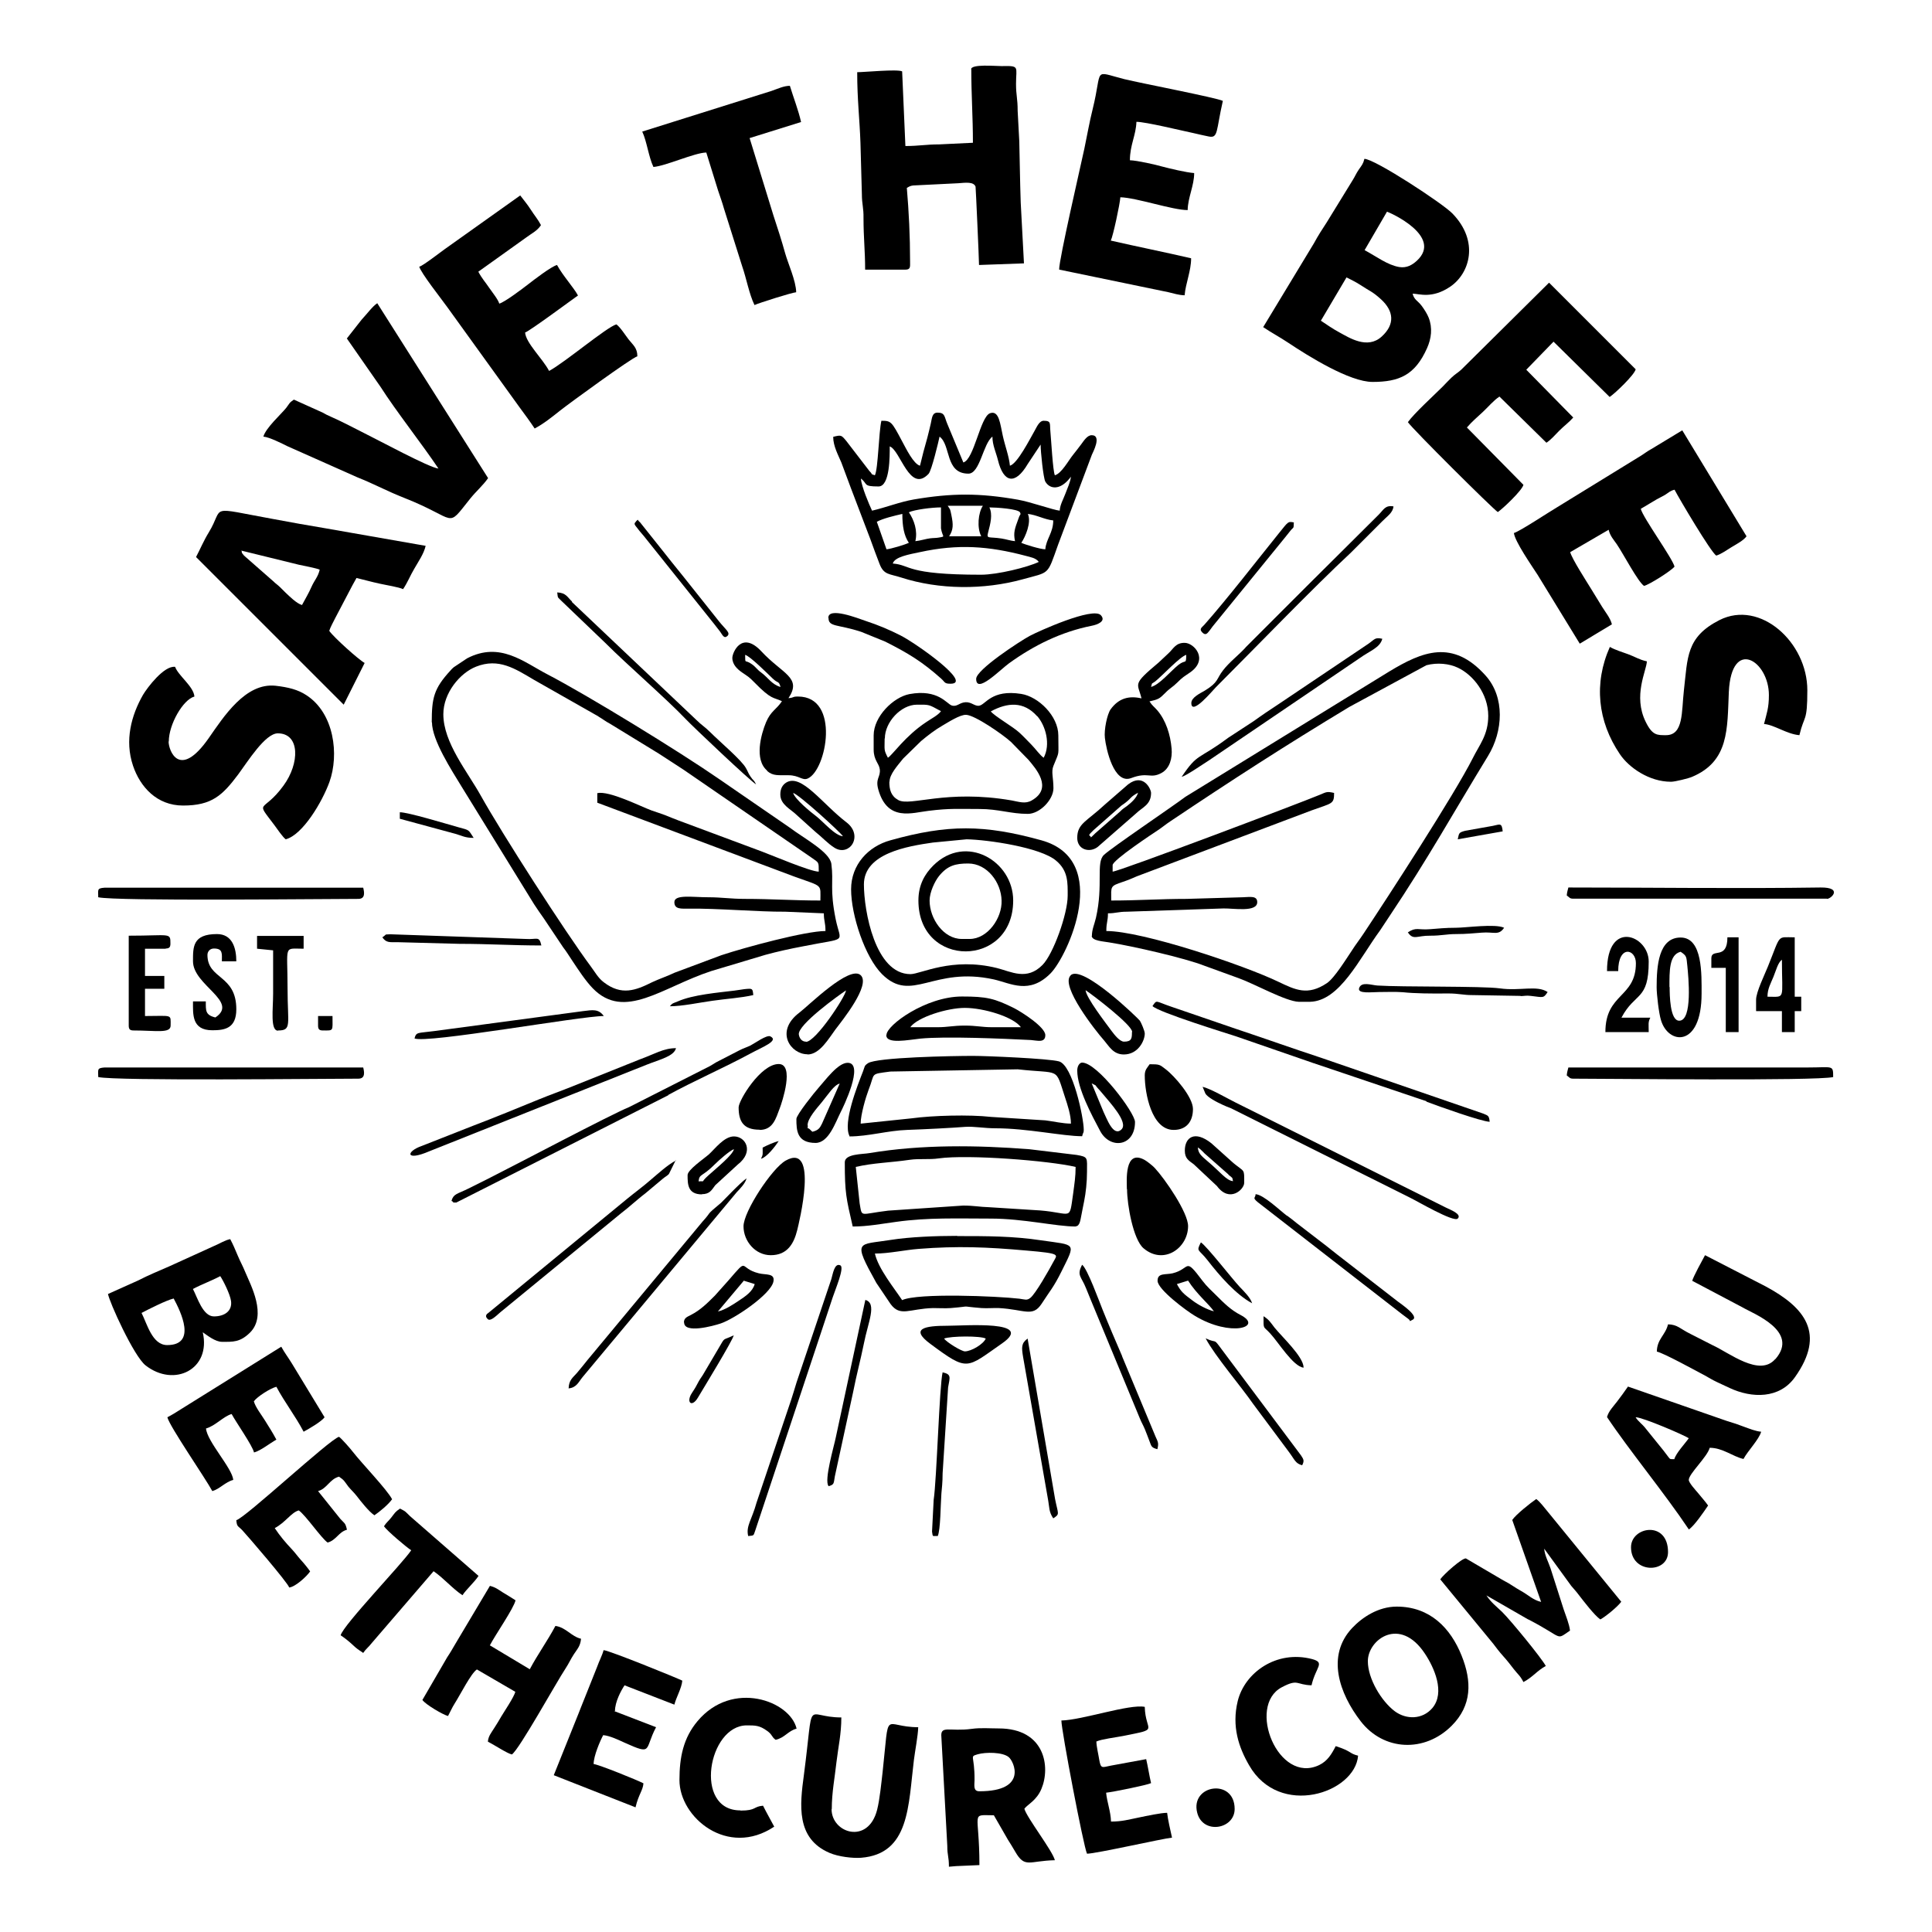 <svg xmlns:xlink="http://www.w3.org/1999/xlink" viewBox="0 0 95 95" xmlns="http://www.w3.org/2000/svg" id="Layer_1"><path d="M66.23,13.65c.25,.13,.41,.2,.66,.36,.48,.32,.58,.31,1.02,.71,.62,.57,.7,1.22,.03,1.83-.7,.64-1.59,.06-2.07-.2-.37-.2-.6-.37-.92-.58l1.26-2.13h0Zm1.97-3.24c.13,.03,2.77,1.21,1.47,2.41-.23,.21-.5,.37-.87,.31-.58-.1-1.12-.52-1.7-.83l1.1-1.89h0Zm-6.08,5.68c.4,.27,.8,.48,1.22,.76,.99,.66,3.02,1.93,4.15,1.93,1.32,0,2.09-.34,2.68-1.66,.21-.47,.28-.99,.08-1.5-.06-.16-.22-.42-.35-.59-.2-.26-.36-.28-.44-.59,.32,0,.95,.27,1.86-.35,.96-.66,1.42-2.23,.1-3.59-.47-.49-3.81-2.68-4.33-2.69-.06,.25-.13,.32-.27,.52-.15,.22-.18,.33-.32,.55l-1.26,2.05c-.23,.35-.43,.66-.63,1.03l-2.5,4.13h0Z" class="cls-1"></path><path d="M47.76,3.39c0,1.3,.08,2.33,.08,3.63l-1.66,.08c-.65,0-.99,.08-1.66,.08l-.16-3.67c-.23-.12-1.86,.04-2.21,.04,0,1.35,.12,2.31,.16,3.47l.07,2.53c0,.5,.09,.66,.08,1.18,0,.95,.08,1.61,.08,2.53h1.97c.27,0,.24-.14,.24-.39,0-1.28-.06-2.46-.16-3.63,.14-.08,.17-.1,.31-.12l2.22-.11c.37-.03,.76-.08,.85,.17,.01,.03,.17,3.57,.17,3.85l2.21-.08-.16-3c-.04-1.23-.04-1.78-.07-3l-.08-1.5c0-.63-.08-.74-.08-1.33,0-.85,.2-.89-.71-.87-.31,0-1.5-.11-1.5,.16h0Z" class="cls-1"></path><path d="M11.85,27.07l2.85,.7c.24,.05,.86,.17,1.02,.24-.08,.36-.25,.5-.41,.86-.11,.26-.31,.6-.46,.88-.26-.07-.62-.43-.81-.61-.15-.14-.21-.22-.36-.35-.09-.07-.09-.07-.17-.14-.01-.01-.03-.03-.04-.04l-1.47-1.29c-.2-.24-.05-.09-.14-.26Zm-2.21,.32l7.26,7.26,1.03-2.05c-.28-.15-1.52-1.26-1.74-1.58,.04-.15,.22-.48,.3-.64l.84-1.6c.07-.13,.13-.24,.2-.36,.38,.09,.72,.19,1.14,.28,.31,.07,.95,.17,1.15,.27,.23-.34,.35-.67,.56-1.02,.18-.32,.46-.71,.55-1.11l-4.97-.87c-.85-.14-1.62-.28-2.48-.44-3.37-.61-2.41-.66-3.22,.66-.24,.39-.41,.8-.62,1.2h0Z" class="cls-1"></path><path d="M52.1,13.26l5.36,1.11c.27,.06,.48,.14,.79,.15,.05-.59,.32-1.2,.32-1.82-1.29-.3-2.64-.57-3.95-.87,.11-.22,.45-1.8,.47-2.13,.8,.02,2.56,.63,3.31,.63,.01-.62,.32-1.2,.32-1.82-.4-.03-1.19-.22-1.57-.32-.31-.09-1.23-.3-1.59-.31,0-.75,.3-1.23,.32-1.89,.45,0,2.21,.43,2.83,.56,.23,.05,.5,.12,.72,.16,.48,.1,.36-.26,.7-1.75-.33-.16-3.99-.86-4.85-1.07-1.57-.4-1.05-.56-1.55,1.47-.16,.64-.27,1.28-.41,1.95-.19,.89-1.24,5.42-1.24,5.94h0Z" class="cls-1"></path><path d="M29.42,35.23c.24,.14,.35,.24,.58,.36l2.4,1.47c.43,.28,.77,.5,1.2,.78l6.36,4.37c.3,.22,.3,.16,.3,.65-.41,0-2.29-.8-2.8-.99l-4.08-1.52c-.25-.09-.42-.17-.68-.27-.24-.09-.41-.14-.64-.22-.57-.21-2.1-.99-2.69-.86v.47l9.76,3.66c1.35,.48,1.21,.34,1.21,1.15-1.34,0-2.4-.08-3.71-.08-.72,0-1.13-.08-1.81-.08-.77,0-1.66-.15-1.66,.24,0,.36,.34,.32,.71,.32,1.4-.02,3.41,.16,4.74,.15l1.9,.08c0,.4,.08,.43,.08,.87-.99,0-3.98,.81-5.12,1.19l-2.3,.86c-.35,.17-.75,.3-1.11,.47-.8,.4-1.5,.67-2.37,0-.28-.21-.43-.5-.64-.78-1.27-1.71-4.36-6.52-5.41-8.4-.65-1.17-1.84-2.6-1.84-4,0-1.05,.82-2.03,1.61-2.34,1.11-.44,1.92,.1,2.85,.65l3.17,1.8h0Zm-8.18,.28c0,.88,.97,2.37,1.47,3.19l3.55,5.76c.18,.27,.3,.45,.48,.7l.95,1.42c.18,.23,.28,.41,.45,.66,.3,.45,.65,.99,1.01,1.36,1.56,1.6,3.41-.06,5.82-.85l2.67-.8c.59-.16,1.17-.29,1.86-.42,2.23-.45,1.84-.11,1.59-1.34-.3-1.5-.09-1.77-.21-2.71-.08-.59-1.34-1.25-2.07-1.8l-3.46-2.38c-1.92-1.33-6.43-4.1-8.43-5.14-1.16-.6-2.33-1.63-3.95-.79l-.66,.44c-.14,.13-.04,.03-.16,.16-.82,.89-.92,1.35-.92,2.56Z" class="cls-1"></path><path d="M74.44,26.2c.04,.42,.9,1.65,1.17,2.07l2.07,3.38,1.58-.95c-.07-.3-.32-.6-.48-.86-.17-.29-.37-.59-.54-.88-.22-.36-.95-1.49-1.03-1.81l1.89-1.1c.07,.3,.24,.48,.4,.71,.32,.47,1.04,1.85,1.34,2.05,.26-.06,1.35-.75,1.5-.95-.12-.44-1.55-2.4-1.66-2.84l.79-.47c.14-.08,.26-.13,.41-.22,.19-.12,.23-.19,.46-.25,.24,.46,1.78,3.06,2.05,3.24,.24-.07,.53-.28,.76-.42,.25-.15,.59-.33,.73-.53l-3.16-5.21-1.52,.92c-.22,.12-.35,.23-.53,.34l-4.1,2.52c-.41,.24-1.84,1.19-2.13,1.27Z" class="cls-1"></path><path d="M69.23,20.76c.22,.33,4.14,4.23,4.42,4.42,.26-.18,1.19-1.06,1.26-1.34l-2.78-2.82c.26-.3,.49-.49,.78-.76,.29-.27,.51-.55,.82-.76l2.31,2.27c.23-.15,.41-.37,.63-.59,.25-.25,.48-.41,.69-.65l-2.31-2.35,1.34-1.38,2.76,2.72c.28-.19,1.21-1.08,1.28-1.36l-4.26-4.26-4.32,4.28c-.19,.17-.28,.2-.48,.39-.16,.16-.27,.27-.43,.44-.41,.41-1.43,1.34-1.72,1.76h0Z" class="cls-1"></path><path d="M20.61,13.1c.09,.33,1.09,1.59,1.39,2.01l3.57,4.95c.26,.35,.48,.65,.72,1.01,.44-.23,.86-.57,1.25-.88,.48-.38,3.53-2.6,3.8-2.67,0-.42-.22-.56-.43-.83-.17-.22-.4-.59-.6-.74-.46,.12-2.53,1.87-3.31,2.29-.32-.61-1.14-1.37-1.18-1.89,.21-.06,2.34-1.64,2.6-1.82-.2-.38-.75-.98-1.03-1.5-.28,.07-1.15,.74-1.42,.95-.27,.21-1.14,.87-1.42,.95-.06-.21-.34-.55-.49-.77-.21-.31-.36-.46-.54-.8l2.35-1.68c.28-.21,.55-.33,.73-.61-.15-.29-.31-.46-.5-.76-.18-.28-.34-.46-.52-.7l-3.71,2.64c-.24,.17-1.06,.81-1.26,.87h0Z" class="cls-1"></path><path d="M8.3,36.46c0-.84,.7-2.06,1.26-2.21-.04-.5-.79-1.02-.95-1.46-.54-.07-1.36,1.01-1.58,1.38-.57,1-.91,2.23-.49,3.48,.35,1.04,1.17,1.96,2.46,1.96,1.42,0,1.94-.5,2.72-1.54,.46-.62,1.32-2.01,1.94-2.01,1.1,0,1.08,1.48,.28,2.57-1.02,1.4-1.42,.65-.45,1.94,.15,.2,.4,.58,.56,.7,.84-.22,1.8-1.85,2.15-2.82,.48-1.34,.24-3.38-1.14-4.27-.41-.27-.89-.39-1.51-.46-1.48-.16-2.55,1.52-3.29,2.58-1.44,2.06-1.97,.6-1.97,.16Z" class="cls-1"></path><path d="M82.17,38.44c.2,0,.87-.17,1.03-.24,1.83-.77,1.73-2.36,1.81-4.18,.13-2.7,1.97-1.53,1.97,.16,0,.64-.11,.9-.24,1.42,.51,.04,1.12,.5,1.74,.55,.24-1.02,.39-.6,.39-2.21,0-2.36-2.32-4.46-4.32-3.45-1.65,.84-1.56,1.84-1.75,3.46-.12,1.05-.01,2.2-.88,2.2-.43,0-.67,.02-1-.66-.63-1.28,.04-2.5,.06-2.97-.4-.09-.54-.21-.92-.35-.3-.11-.64-.21-.9-.36-.8,1.79-.6,3.66,.49,5.27,.44,.66,1.44,1.36,2.51,1.36h0Z" class="cls-1"></path><path d="M54.71,42.54c0-.25,2.02-1.58,2.23-1.72,.24-.16,.36-.27,.6-.43,3.09-2.07,5.63-3.71,8.81-5.63l3.79-2.05c.53-.14,1.12-.08,1.54,.12,.75,.35,1.5,1.28,1.5,2.37,0,.94-.44,1.43-.76,2.08-.91,1.8-4.15,6.79-5.36,8.61-.21,.32-.39,.54-.58,.84-.27,.4-.86,1.36-1.23,1.61-.95,.64-1.56,.33-2.38-.06-1.68-.81-6.68-2.5-8.47-2.5,0-.44,.08-.47,.08-.87,.39,0,.49-.08,.94-.08l4.74-.16c.5-.01,1.66,.2,1.66-.31,0-.33-.36-.25-.71-.24l-2.76,.08c-1.31,0-2.37,.08-3.71,.08,0-.71-.07-.7,.58-.92,.27-.09,.45-.17,.68-.27l8.59-3.24c1.02-.37,1.11-.3,1.11-.86-.35-.08-.37-.05-.7,.09-.98,.41-9.87,3.77-10.19,3.78v-.32h0Zm-1.03,3.47c0,.26,.6,.28,.86,.33,1.14,.18,3.73,.77,4.69,1.15l1.68,.61c.76,.27,2.31,1.14,2.95,1.16,.16,0,.39,0,.56,0,1.46-.04,2.42-2.12,3.44-3.51l.47-.71c1.9-2.84,3.14-5.09,4.84-7.87,.74-1.21,.84-2.88-.12-3.95-1.62-1.81-3.12-1.18-4.74-.2l-10.02,6.16c-.68,.51-3.63,2.5-4.01,2.86-.4,.38-.02,1.46-.39,3.09-.08,.34-.2,.57-.2,.9Z" class="cls-1"></path><path d="M17.06,16.65l1.65,2.37c.78,1.22,2.01,2.77,2.85,4.02-.45-.04-3.05-1.45-3.53-1.68-.6-.3-1.13-.59-1.74-.86-.23-.1-.24-.11-.42-.21l-1.42-.64c-.24,.16-.21,.19-.38,.41-.25,.31-1,.98-1.12,1.41,.29,.02,.94,.35,1.18,.47l3.44,1.53c.83,.33,1.48,.69,2.3,1.01,2.69,1.06,2.03,1.56,3.25,.04,.26-.33,.65-.67,.88-1.01l-5.45-8.6c-.24,.16-.49,.51-.77,.81l-.73,.93h0Z" class="cls-1"></path><path d="M48.24,28.26c-3.74,0-3.43-.48-4.34-.55,.09-.33,.81-.45,1.33-.56,1.89-.41,3.38-.3,5.2,.18,.25,.07,.5,.1,.65,.3-.54,.26-2.03,.63-2.84,.63h0Zm-5.13-2.6c.31-.17,.87-.3,1.26-.39,0,.6,.08,1.07,.32,1.42-.18,.09-.87,.3-1.1,.32l-.47-1.34h0Zm7.42-.39c.43,.04,.83,.28,1.26,.32,0,.61-.35,.91-.39,1.42-.24,0-1.02-.24-1.18-.32,.2-.29,.51-1.01,.32-1.42h0Zm-5.52,1.34c.12-.51-.06-1.04-.32-1.42,.28-.13,1.13-.24,1.58-.24v1.03c.07,.44,.25,.39-.09,.45-.14,.03-.29,.02-.44,.04-.19,.02-.5,.12-.73,.14h0Zm3.63-1.66c.33,0,1.44,.07,1.52,.25,.05,.13,.01,.03-.08,.3-.18,.49-.26,.69-.17,1.11-.23-.02-.41-.09-.66-.13-.65-.1-.75,.04-.66-.31,.11-.42,.23-.87,.06-1.22h0Zm-2.05-.08h1.74c-.23,.34-.3,1.08-.08,1.5h-1.58c.21-.32,.21-.57,.11-1.05-.07-.33-.04-.23-.18-.45h0Zm5.52,.24c-.32-.03-1.43-.43-2.06-.54-1.88-.33-3.24-.33-5.12-.01-.69,.12-1.39,.4-2.05,.55-.15-.32-.52-1.19-.55-1.58,.36,.27,.08,.39,.87,.39,.57,0,.55-1.53,.55-1.97,.53,.19,.98,2.33,1.91,1.35,.15-.16,.49-1.59,.54-1.83,.57,.42,.26,1.82,1.42,1.82,.57,0,.72-1.48,1.18-1.82,0,.42,.17,.75,.27,1.15,.27,1.11,.84,1.26,1.47,.19l.63-.95c0,.35,.13,1.63,.23,1.82,.22,.38,.72,.43,1.19-.15l.07-.09c-.02,.24-.18,.59-.27,.83-.1,.27-.26,.54-.28,.82Zm-6.87-2.21c-.32-.08-.69-.85-.87-1.18-.53-1-.55-1.03-1.03-1.03-.13,.54-.16,2.37-.32,2.68-.26-.09-.06,0-.27-.21l-1.13-1.47c-.25-.3-.25-.31-.65-.21,0,.46,.25,.9,.4,1.26,.16,.41,.31,.85,.47,1.26l.96,2.52c.15,.41,.3,.83,.45,1.21,.21,.55,.49,.48,1.07,.67,1.86,.6,4.06,.61,5.95,.09,1.37-.38,1.21-.17,1.76-1.71l1.66-4.42c.04-.1,.51-.96-.01-.96-.22,0-.39,.28-.51,.44-.16,.21-.25,.33-.41,.53-.22,.27-.56,.91-.89,1-.1-.21-.18-1.74-.22-2.15-.04-.39,.06-.53-.33-.53-.22,0-.34,.31-.45,.5-.22,.38-.84,1.61-1.21,1.71-.04-.45-.24-.97-.35-1.47-.13-.58-.18-1.27-.63-1.11-.48,.18-.78,2.27-1.31,2.42l-.79-1.9c-.15-.35-.1-.55-.48-.55-.27,0-.27,.27-.33,.53-.05,.21-.1,.44-.17,.7-.14,.48-.25,.91-.36,1.37h0Z" class="cls-1"></path><path d="M31.58,6.47c.23,.49,.31,1.23,.55,1.74,.62-.05,2.02-.7,2.6-.71l.58,1.87c.11,.33,.2,.57,.29,.89l.89,2.82c.22,.63,.34,1.36,.61,1.92,.21-.1,1.82-.61,2.05-.63-.01-.56-.4-1.41-.54-1.91-.18-.65-.37-1.23-.58-1.87l-1.17-3.8,2.53-.79c-.13-.58-.38-1.22-.55-1.78-.3,0-.58,.14-.9,.25l-6.36,2h0Z" class="cls-1"></path><path d="M75.15,79.63c1.78,.92,1.32,1.04,2.05,.55-.03-.31-.22-.77-.31-1.04l-.65-2.03c-.1-.3-.28-.61-.31-.96l1.33,1.83c.14,.17,.21,.23,.36,.43,.24,.31,.78,1.02,1.07,1.22,.25-.13,.86-.63,1.03-.87l-3.65-4.47c-.16-.19-.34-.44-.53-.58-.28,.19-1.01,.77-1.18,1.03l1.42,4.03c-.41-.1-.61-.33-.97-.53-.36-.2-.53-.35-.89-.53l-1.84-1.08c-.19-.02-1.1,.79-1.26,1.03l2.6,3.16c.15,.2,.31,.41,.49,.61,.2,.22,.36,.43,.53,.65,.21,.27,.3,.3,.47,.63,.47-.25,.67-.56,1.1-.79-.2-.38-1.74-2.26-2.15-2.66-.29-.28-.53-.45-.77-.81l2.05,1.18h0Z" class="cls-1"></path><path d="M6.96,64.56c.34-.18,1.23-.63,1.58-.71,.35,.65,1.15,2.29-.32,2.29-.74,0-.99-1.06-1.26-1.58Zm2.53-1.18c.43-.23,.91-.4,1.34-.63,.15,.22,.48,.88,.53,1.22,.07,.51-.34,.76-.84,.76-.55,0-.82-.95-1.03-1.34h0Zm-4.18,.24c.05,.37,1.27,3.07,1.85,3.52,1.41,1.1,3.23,.19,2.81-1.63,.22,.15,.61,.47,.95,.47,.53,0,.88,.03,1.37-.45,.86-.85,.03-2.35-.23-2.98-.14-.34-.24-.5-.37-.81-.14-.33-.22-.53-.37-.81-.28,.06-.49,.21-.78,.33l-2.22,1.01c-.5,.22-1.02,.43-1.52,.69,0,0-1.47,.66-1.47,.66Z" class="cls-1"></path><path d="M48.16,88.08c-.3,0-.25-.25-.24-.55,.01-1.24-.27-1.14,.16-1.27,.39-.11,1.22-.11,1.52,.14,.25,.2,.96,1.68-1.44,1.68Zm-1.5,3.71c.19-.02,.24-.02,.35-.03l1.15-.05c0-2.69-.47-2.45,.71-2.45l.69,1.2c.13,.2,.23,.37,.36,.59,.48,.83,.67,.45,1.95,.42-.11-.46-1.38-2.09-1.5-2.53,.15-.21,.6-.4,.84-.98,.45-1.07,.18-2.97-2.1-2.97-.43,0-.89-.04-1.32,.02-1.11,.15-1.56-.2-1.5,.41l.29,5.34c0,.5,.08,.52,.08,1.02h0Z" class="cls-1"></path><path d="M67.26,81.68c0-1.06,1.58-2.23,2.81-.36,.44,.66,1.01,1.9,.36,2.67-.49,.57-1.28,.57-1.84,.16-.67-.5-1.33-1.61-1.33-2.46Zm1.42-2.68c-.91,0-1.7,.53-2.19,1.05-1.29,1.37-.63,3.23,.42,4.59,1.13,1.46,3.14,1.55,4.47,.22,1-1,1-2.18,.49-3.45-.54-1.35-1.55-2.41-3.19-2.41h0Z" class="cls-1"></path><path d="M24.09,80.9c.27-.52,1.17-1.81,1.26-2.21-.21-.14-.42-.26-.63-.39-.22-.14-.35-.25-.63-.32l-1.68,2.82c-.15,.25-.25,.44-.42,.69l-1.22,2.1c.16,.23,1.02,.73,1.26,.79,.12-.22,.19-.4,.33-.62,.28-.44,.8-1.48,1.09-1.67l1.89,1.1c-.07,.26-.52,.93-.69,1.21-.13,.22-.22,.38-.36,.59-.13,.21-.28,.38-.3,.65,.35,.18,.93,.57,1.18,.63,.36-.24,2.17-3.52,2.64-4.23,.17-.26,.24-.44,.41-.7,.17-.26,.32-.4,.35-.76-.48-.11-.74-.56-1.26-.63-.38,.72-.88,1.41-1.26,2.13l-1.97-1.18h0Z" class="cls-1"></path><path d="M40.9,88.95c0-.81,.15-1.56,.23-2.3,.09-.76,.24-1.38,.24-2.2-1.84,0-1.32-1.14-1.84,2.82-.2,1.48-.4,3.13,1.26,3.84,.44,.19,1.14,.27,1.55,.24,2.39-.19,2.32-2.56,2.6-4.82,.05-.41,.2-1.18,.21-1.6-1.76,0-1.4-1.02-1.75,2.2-.06,.51-.14,1.35-.27,1.86-.44,1.73-2.24,1.15-2.24-.03h0Z" class="cls-1"></path><path d="M87.29,66.83c-.77,.89-2.26-.31-3.07-.68l-1.1-.56c-.51-.25-.63-.46-1.1-.47-.13,.54-.54,.72-.55,1.34,.35,.08,1.86,.91,2.37,1.18,.24,.13,.33,.2,.61,.33l.6,.28c1.09,.51,2.45,.54,3.21-.53,1.53-2.15,.49-3.43-1.45-4.47l-2.97-1.53c-.13,.24-.58,1.06-.63,1.26l2.48,1.31c.5,.3,2.81,1.16,1.61,2.54h0Z" class="cls-1"></path><path d="M53.92,85.63c.23-.11,.95-.2,1.31-.27,1.84-.37,1.09-.17,1.06-1.43-.76-.15-3.08,.65-4.1,.67,0,.49,1.09,6.2,1.26,6.55,.44,0,3.74-.75,4.18-.79-.07-.31-.21-.92-.24-1.22-.31,0-1,.15-1.39,.23-.5,.1-.82,.2-1.37,.2-.01-.48-.2-.97-.24-1.42,.32-.03,2-.37,2.21-.47-.09-.38-.15-.8-.24-1.18l-1.74,.32c-.42,.08-.49,.18-.57-.3-.04-.26-.13-.61-.14-.89Z" class="cls-1"></path><path d="M80.44,69.69c.33,0,2.36,.87,2.6,1.03-.17,.25-.63,.73-.71,1.03-.29-.02-.13,.09-.53-.42l-.88-1.09c-.17-.22-.33-.31-.49-.54h0Zm2.6,5.52c.28-.19,.74-.87,.95-1.18-.12-.18-.34-.42-.49-.61-.11-.13-.46-.51-.46-.65,0-.3,.91-1.13,1.03-1.58,.64,0,1.13,.43,1.66,.55,.22-.41,.76-.95,.87-1.34-.27-.02-.61-.16-.86-.25-.29-.11-.46-.17-.83-.28l-4.86-1.69c-.18,.26-.33,.47-.53,.73-.18,.24-.42,.47-.5,.77,1.08,1.62,2.83,3.74,4.02,5.52h0Z" class="cls-1"></path><path d="M30.24,84.13c0-.44,.29-.99,.47-1.26l2.45,.95c.09-.36,.36-.81,.39-1.18-.26-.13-3.55-1.47-3.87-1.5-.06,.24-.22,.54-.31,.8l-.63,1.58c-.11,.26-.18,.46-.29,.73l-1.22,3.04,4.02,1.58c.15-.64,.36-.82,.39-1.18-.28-.15-2.18-.92-2.45-.95,0-.4,.32-1.14,.47-1.42,.34,.03,.76,.24,1.05,.37,1.41,.63,.96,.35,1.55-.76l-2.05-.79Z" class="cls-1"></path><path d="M15.64,73.32c.44-.12,.57-.59,1.03-.71,.27,.18,.27,.24,.46,.49,.15,.18,.26,.27,.41,.46,.2,.26,.6,.77,.87,.95,.25-.17,.69-.53,.87-.79-.26-.49-1.46-1.73-1.93-2.33-.12-.16-.56-.66-.68-.74-.47,.13-4.61,3.99-5.05,4.1,.03,.34,.08,.27,.29,.49,.21,.22,2.25,2.59,2.31,2.82,.3-.03,.85-.53,1.03-.79-.1-.15-.32-.42-.46-.57-.17-.19-.27-.34-.43-.51-.32-.34-.6-.67-.85-1.05,.53-.28,.81-.77,1.18-.87,.33,.22,1.11,1.37,1.42,1.58,.42-.11,.54-.52,.95-.63-.08-.36-.12-.3-.33-.54l-1.09-1.36h0Z" class="cls-1"></path><path d="M12.49,68.9c.15-.22,.81-.64,1.1-.71,.41,.77,.93,1.43,1.34,2.21,.26-.14,.88-.5,1.03-.71l-1.61-2.65c-.19-.31-.35-.51-.52-.82l-4.91,3.06c-.23,.15-.46,.29-.69,.41,.1,.44,1.88,3.01,2.21,3.63,.36-.1,.64-.45,1.03-.55-.05-.58-1.29-1.89-1.34-2.53,.45-.12,.86-.6,1.26-.71,.2,.38,1.03,1.56,1.1,1.89,.32-.08,.79-.46,1.1-.63-.19-.36-.35-.6-.56-.94-.15-.25-.47-.65-.55-.95h0Z" class="cls-1"></path><path d="M43.74,38.44c0-.37,.4-.8,.67-1.14l.88-.86c.32-.27,.7-.56,1.05-.76,.26-.15,.87-.55,1.17-.53,.43,.02,1.78,.95,2.2,1.33l.86,.88c.34,.41,1.24,1.39,.16,2-.31,.18-.61,.07-.98,0-3.24-.56-4.99,.31-5.58-.02-.36-.2-.44-.51-.44-.9h0Zm7.26-3.23c.42,.48,.67,1.39,.32,2.05-.19-.13-.4-.44-.61-.65-.21-.21-.37-.39-.59-.59-.3-.28-1.24-.82-1.4-1.04,.82-.44,1.61-.51,2.28,.24h0Zm-7.49,1.1c0-.8,.79-1.66,1.58-1.66,.64,0,.55-.02,1.18,.32-.14,.2-.5,.38-.73,.54-1.04,.69-1.64,1.6-1.88,1.75-.21-.4-.16-.38-.16-.95Zm-.55,.55c0,.52,.26,.67,.3,.96,.05,.4-.23,.45-.07,1.01,.45,1.59,1.67,1.13,2.47,1.04,1.05-.13,1.45-.09,2.51-.09,.93,0,1.53,.24,2.37,.24,.59,0,1.26-.7,1.26-1.26,0-.52-.12-.81,0-1.1,.31-.78,.24-.41,.24-1.5,0-.95-.98-1.91-1.83-2.04-1.46-.23-1.74,.53-2.06,.58-.22,.04-.38-.19-.68-.17-.3,.02-.41,.24-.67,.16-.25-.08-.67-.82-2.08-.56-.79,.15-1.76,1.1-1.76,2.03v.71h0Z" class="cls-1"></path><path d="M42.48,43.49c0-1.53,2.14-1.88,3.39-2.06l1.66-.16c1.05,.02,3.64,.4,4.4,1.05,.6,.5,.57,1.09,.57,1.72,0,.9-.71,2.88-1.24,3.41-.77,.78-1.53,.33-2.24,.15-2.22-.55-3.75,.3-4.25,.3-1.74,0-2.29-3.12-2.29-4.42Zm-.63,.24c0,1.27,.68,3.33,1.52,4.17,1.47,1.46,2.5-.4,5.5,.26,.84,.19,1.74,.76,2.79-.3,.83-.84,3.03-5.57-.45-6.54-2.82-.78-4.61-.79-7.43,0-1.09,.3-1.93,1.2-1.93,2.41h0Z" class="cls-1"></path><path d="M64.49,82.87c.21-.91,.69-1.11,.03-1.29-1.76-.46-3.32,.67-3.66,2.07-.3,1.24,.05,2.27,.56,3.15,1.49,2.61,5.21,1.37,5.36-.47-.45-.11-.29-.21-1.1-.47-.2,.39-.4,.73-.81,.93-2.02,.97-3.57-2.9-1.85-3.82,.83-.44,.7-.12,1.48-.1h0Z" class="cls-1"></path><path d="M36.4,89.02c-2.31,0-1.58-4.18,.32-4.18,.42,0,.63,0,1,.27,.27,.19,.2,.28,.42,.44,.45-.1,.61-.44,1.03-.55-.32-1.37-3.16-2.41-4.87-.37-.7,.83-.89,1.78-.89,2.9,0,1.84,2.37,3.82,4.66,2.29-.18-.34-.37-.67-.55-1.03-.49,.04-.32,.24-1.1,.24h0Z" class="cls-1"></path><path d="M42.32,55.25c0-.45,.26-1.32,.39-1.66,.34-.85,.03-.76,1.07-.9l6.26-.11c2.14,.24,1.83-.14,2.33,1.38,.12,.36,.29,.87,.29,1.29-.4,0-.85-.11-1.26-.16l-2.67-.17c-1.06-.12-2.89-.07-3.9,.07l-2.5,.26h0Zm-.55,.63c.93,0,1.89-.29,2.84-.32,.87-.03,2.22-.1,2.85-.15,.44-.03,.93,.07,1.49,.07,1.56,0,3.31,.39,4.26,.39,.05-.22,.08-.13,.08-.32,0-.57-.54-3.18-1.22-3.36-.5-.14-3.56-.27-4.23-.27-1,0-4.74,.07-5.16,.36-.19,.13-.15,.15-.24,.39-.28,.72-1,2.52-.67,3.19h0Z" class="cls-1"></path><path d="M42.08,57.38c.85-.2,1.7-.21,2.65-.35,.48-.07,.96,0,1.43-.07,1.44-.2,5.42,.11,6.73,.42,0,.49-.06,.83-.12,1.3-.2,1.39-.03,.97-1.62,.84l-2.53-.16c-.44-.01-.72-.08-1.26-.08l-3.69,.25c-1.42,.17-1.27,.36-1.4-.36l-.19-1.79h0Zm10.81,2.92c.22,0,.24-.36,.29-.58,.05-.29,.08-.38,.13-.66,.08-.4,.14-.93,.14-1.44,0-.7,.07-.73-.51-.83l-2.32-.28c-2.57-.2-5.3-.24-7.87,.19-.33,.06-1.21,.03-1.21,.45,0,1.51,.07,1.77,.39,3.16,.74,0,1.46-.14,2.14-.23,1.57-.22,3.04-.16,4.65-.16s3.2,.39,4.18,.39h0Z" class="cls-1"></path><path d="M38,33.37c.26,.25,.29,.09,.38,.41-.43-.12-.63-.48-.95-.71-.2-.14-.28-.29-.46-.41-.36-.26-.32,.03-.33-.46,.24,.06,1.12,.94,1.36,1.17Zm-.28,4.54c.3,.26,.56,.2,1.05,.21,.53,0,.68,.28,.95,.16,.93-.41,1.61-4.03-.48-4.03-.3,0-.15,.05-.47,.08,.68-1.02-.29-1.18-1.33-2.3-.97-1.04-1.43,.06-1.43,.32,0,.34,.27,.57,.47,.71,.29,.2,.35,.22,.61,.49,.86,.88,.92,.72,1.36,.93-.28,.42-.54,.47-.78,1.03-.25,.6-.59,1.84,.05,2.38h0Z" class="cls-1"></path><path d="M56.6,33.78c.07-.25,0-.12,.2-.27,.34-.27,1.23-1.23,1.53-1.31-.01,.5-.02,.21-.38,.49-.39,.31-.94,.99-1.36,1.09h0Zm-.08,.71c.44-.1,.49-.13,.77-.41,.23-.24,.37-.29,.59-.51,.29-.29,.33-.29,.66-.52,.89-.64,.18-1.43-.28-1.44-.45-.01-.56,.29-.8,.51l-.49,.46c-1.32,1.11-1.03,.98-.84,1.76-.62-.14-1.12-.01-1.52,.54-.17,.24-.33,1.01-.28,1.41,.06,.54,.44,2.29,1.29,1.97,.84-.32,.93,.05,1.49-.25,.42-.23,.54-.74,.5-1.2-.06-.69-.28-1.39-.71-1.89-.16-.18-.24-.22-.37-.42h0Z" class="cls-1"></path><path d="M17.85,81.29c.14-.21,.27-.29,.44-.51l3.03-3.52c.5,.34,.92,.85,1.42,1.18,.2-.3,.59-.64,.79-.95l-3.37-2.94c-.25-.24-.18-.21-.49-.37-.24,.16-.25,.21-.43,.44-.15,.19-.24,.24-.36,.43,.15,.22,1.09,1.02,1.34,1.18-.43,.65-3.33,3.66-3.47,4.18,.18,.12,.4,.29,.57,.45,.22,.21,.29,.25,.53,.41Z" class="cls-1"></path><path d="M43.03,61.64c.67,0,1.49-.18,2.14-.23,1.92-.15,3.37-.09,5.28,.08,1.78,.15,1.53,.2,1.35,.55-.19,.36-.9,1.62-1.15,1.79-.16,.12-.24,.07-.52,.03-1.1-.13-5.01-.29-5.77,.07-.39-.59-1.17-1.54-1.34-2.29h0Zm4.03-.87c-1.03,0-2.33,.05-3.27,.2-1.61,.26-1.89-.03-.7,2.11l.7,1.04c.48,.65,.92,.23,2.09,.2,.28,0,.59,.02,.87,0,1.2-.1,.28-.1,1.51,0,.28,.02,.59-.01,.86,0,1.26,.07,1.65,.46,2.09-.2,.42-.65,.6-.82,.99-1.61,.71-1.43,.72-1.27-1-1.52-1.38-.21-2.68-.21-4.13-.21Z" class="cls-1"></path><path d="M55.42,58.48c0,.75,.3,2.47,.81,2.9,.99,.84,2.19-.01,2.19-1.09,0-.67-1.13-2.31-1.64-2.86-.09-.1-.38-.33-.49-.39-1.02-.57-.88,1.05-.88,1.43Z" class="cls-1"></path><path d="M37.9,61.72c.83,0,1.14-.59,1.3-1.23,.08-.32,1.08-4.35-.57-3.42-.67,.38-2.07,2.5-2.07,3.23s.58,1.42,1.34,1.42h0Z" class="cls-1"></path><path d="M44.76,50.51c.36-.5,1.83-.95,2.68-.95,.93,0,2.39,.44,2.76,.95-.47,0-.95,0-1.42,0-.51,0-.76-.08-1.34-.08s-.83,.08-1.34,.08c-.45,0-.9,0-1.34,0Zm-1.18,.39c0,.46,1.09,.23,1.68,.17,1.23-.12,4.06,0,5.43,.07,.3,.02,.71,.16,.71-.24s-1.17-1.14-1.52-1.32c-.98-.49-1.37-.58-2.58-.58-1.77,0-3.71,1.41-3.71,1.89h0Z" class="cls-1"></path><path d="M45.71,44.28c0-.41,.26-.95,.46-1.2,.42-.52,.81-.62,1.44-.62,.93,0,1.62,.93,1.64,1.82,.03,.87-.69,1.89-1.57,1.89h-.39c-.89,0-1.58-.99-1.58-1.89Zm-.55,0c0,3.35,4.66,3.32,4.66,0,0-1.95-2.33-3.31-3.93-1.72-.41,.41-.73,.94-.73,1.72h0Z" class="cls-1"></path><path d="M17.62,53.04c.36,0,.29-.34,.24-.55H5.14c-.38,.03-.31,.09-.31,.47,.87,.2,11.03,.08,12.79,.08Z" class="cls-1"></path><path d="M17.62,44.2c.36,0,.29-.34,.24-.55H5.14c-.38,.03-.31,.09-.31,.47,.87,.2,11.03,.08,12.79,.08Z" class="cls-1"></path><path d="M90.14,52.96c0-.61,0-.47-1.26-.47h-11.76c-.04,.18-.06,.18-.08,.39,.14,.1,.14,.16,.32,.16,1.76,0,11.92,.12,12.79-.08Z" class="cls-1"></path><path d="M89.83,44.2c.22,0,.8-.57-.31-.56-3.98,.06-8.4,0-12.4,0-.04,.18-.06,.18-.08,.39,.14,.1,.14,.16,.32,.16h12.47Z" class="cls-1"></path><path d="M32.86,53.84c1.26-.69,2.77-1.35,3.99-2.01,.64-.35,1.47-.65,1.03-.87-.18-.09-.78,.35-.98,.45-.21,.1-.34,.13-.55,.24l-.99,.51c-.19,.09-.27,.16-.45,.26l-3.98,2.02c-.93,.38-5.44,2.77-6.91,3.51-.34,.17-.64,.32-1,.5-.55,.27-.72,.25-.82,.6,.21,.1-.07,.08,.24,.08l10.43-5.28h0Z" class="cls-1"></path><path d="M82.09,48.54c0-.79-.02-1.6,.55-1.74,.31,.21,.28,.24,.33,.7,.05,.51,.27,2.69-.4,2.69-.46,0-.47-1.28-.47-1.66Zm-.63,0c0,.36,.11,1.29,.21,1.61,.35,1.23,2,1.39,2-1.29,0-.93,.06-2.76-1.03-2.76s-1.18,1.41-1.18,2.45Z" class="cls-1"></path><path d="M70.14,54.17c.6,.23,2.71,.98,3.11,.99-.03-.31-.08-.3-.31-.4l-7.93-2.73c-1.46-.48-2.83-.97-4.24-1.44l-3.18-1.09c-.8-.27-.69-.36-.92-.03,.3,.31,3.72,1.36,4.11,1.49l3.76,1.3s.04,.02,.06,.02c.02,0,.04,.01,.06,.02l5.48,1.85h0Z" class="cls-1"></path><path d="M10.2,46.96c0-.18,.13-.32,.32-.32,.45,0,.39,.26,.39,.63h.71c0-.66-.2-1.34-.95-1.34-1.2,0-1.18,.63-1.18,1.34,0,1.18,2.28,1.98,1.1,2.76-.5-.12-.47-.34-.47-.79h-.63c0,.63-.07,1.42,.95,1.42,.59,0,1.18-.08,1.18-1.03,0-1.72-1.42-1.45-1.42-2.68Z" class="cls-1"></path><path d="M8.14,46.64c.18,0,.24-.06,.24-.24,0-.56,0-.39-2.05-.39v4.42c0,.18,.06,.24,.24,.24,1.09,0,1.82,.16,1.82-.24,0-.58,.11-.47-1.26-.47v-1.34h.95v-.63h-.95v-1.34h1.03Z" class="cls-1"></path><path d="M39.63,51.22c-.2,0-.32-.16-.35-.35-.07-.48,2-1.96,2.32-2.17-.03,.31-1.49,2.53-1.97,2.53Zm.08,.63c.6,0,1.05-.8,1.37-1.23,.35-.46,1.73-2.17,1.25-2.66-.54-.54-2.59,1.51-3.02,1.83-1.23,.93-.43,2.05,.39,2.05h0Z" class="cls-1"></path><path d="M55.66,50.75c0,.3-.01,.47-.39,.47-.21,0-.48-.35-.6-.51-.31-.42-1.26-1.65-1.29-2.02,.35,.23,2.29,1.71,2.29,2.05Zm-3.02-2.78c-.51,.51,1.24,2.73,1.65,3.19,.25,.29,.45,.69,.97,.69,.7,0,1.03-.67,1.03-1.03,0-.13-.18-.54-.24-.63-.05-.08-2.84-2.8-3.41-2.23h0Z" class="cls-1"></path><path d="M79.57,47.75c0-1.3,.87-1.1,.87-.39,0,1.71-1.5,1.47-1.5,3.39h2.13c0-.38-.04-.49,.08-.71h-1.42c.67-1.27,1.34-.82,1.34-2.76,0-1.28-2.05-2.1-2.05,.47h.55Z" class="cls-1"></path><path d="M86.91,49.01c0-.39,.16-.65,.29-.97,.14-.34,.22-.7,.42-.85,0,2.01,.2,1.82-.71,1.82Zm-.55,.71h1.26v1.03h.63v-1.03h.32v-.71h-.32v-2.92c-.9,0-.66-.19-1.32,1.44-.16,.4-.58,1.25-.58,1.63v.55h0Z" class="cls-1"></path><path d="M56.29,52.88c0,.89,.34,2.68,1.42,2.68,.62,0,.95-.4,.95-1.03,0-.58-.9-1.62-1.35-1.96-.29-.22-.28-.24-.78-.24-.11,.17-.24,.26-.24,.55h0Z" class="cls-1"></path><path d="M57.87,63.14l.55-.17c.41,.65,1.03,1.16,1.27,1.51-.33-.08-.79-.33-1.05-.53-.44-.33-.56-.42-.77-.81h0Zm-.95-.16c0,.42,1.41,1.47,1.83,1.72,1.77,1.07,3.39,.55,2.25-.04-.47-.24-.81-.58-1.18-.95-.25-.25-.48-.45-.69-.73-.91-1.21-.57-.59-1.47-.37-.34,.08-.74-.03-.74,.36h0Z" class="cls-1"></path><path d="M37.35,55.56c.66,0,.8-.56,.99-1.06,.12-.31,.74-2.18-.05-2.18-.89,0-1.97,1.79-1.97,2.13,0,.7,.24,1.1,1.03,1.1h0Z" class="cls-1"></path><path d="M36.56,62.97l.55,.17c-.1,.37-.47,.61-.77,.81-.3,.2-.67,.45-1.04,.54l1.27-1.51Zm-2.92,2.06c0,.56,1.43,.17,1.79,.05,.67-.22,2.47-1.43,2.6-2.06,.09-.43-.38-.32-.72-.41-1.02-.25-.46-.84-1.49,.35l-.67,.75c-.37,.37-.71,.71-1.18,.95-.17,.09-.34,.14-.34,.37h0Z" class="cls-1"></path><path d="M33.24,51.54c-.62,0-1.05,.29-1.8,.56l-3.27,1.31c-.57,.23-1.11,.42-1.65,.64-1.1,.45-2.14,.88-3.27,1.31l-2.49,.98c-.82,.28-.83,.78,.35,.27l10.67-4.25c.68-.27,1.36-.42,1.46-.82Z" class="cls-1"></path><path d="M36.79,75.53c.31-.03,.25-.01,.35-.28l3.23-9.72c.2-.61,.37-1.11,.57-1.72,.13-.4,.6-1.49,.38-1.59-.29-.14-.37,.44-.44,.67l-1.71,5.08c-.1,.33-.16,.53-.26,.84l-1.71,5.08c-.23,.84-.53,1.15-.41,1.64h0Z" class="cls-1"></path><path d="M41.45,41.12c-.4-.03-.97-.72-1.31-.98-.29-.22-1.05-.84-1.14-1.15,.28,.07,2.3,1.91,2.45,2.13h0Zm-3.08-2.05c0,.5,.52,.72,.81,1.01l.91,.82c.33,.26,.61,.58,.95,.79,.39,.24,.74,.04,.87-.18,.18-.29,.15-.73-.27-1.06-1.21-.92-2.23-2.43-2.98-1.97-.19,.12-.29,.31-.29,.58h0Z" class="cls-1"></path><path d="M53.6,41.12c-.05-.11-.09,.02,.01-.14,0,0,.14-.14,.16-.16l1.26-1.11c.16-.15,.16-.12,.31-.24,.3-.23,.23-.28,.62-.49-.07,.25-.32,.48-.54,.65-.17,.13-.18,.11-.35,.28l-1.22,1.07c-.31,.3-.16,.18-.25,.13h0Zm-.63,.08c0,.58,.6,.75,1,.45l1.9-1.66c.31-.3,.73-.42,.73-1,0-.18-.37-1-1.13-.42l-1.14,.99c-.9,.84-1.36,.93-1.36,1.64h0Z" class="cls-1"></path><path d="M59.13,53.43l.14,.34c.1,.18,.55,.42,.86,.56,.17,.08,.21,.09,.39,.16l8.79,4.39c.34,.16,2.17,1.24,2.37,1.04,.22-.22-.38-.44-.58-.54l-10.37-5.18c-.4-.2-1.23-.68-1.6-.76Z" class="cls-1"></path><path d="M39.71,55.33c0-.34,.47-.85,.69-1.12,.33-.4,.6-.85,.89-.93l-.87,1.97c-.11,.23-.19,.33-.47,.4-.01-.01-.04-.03-.04-.03,0,0-.03-.03-.04-.04-.22-.24-.15,.06-.15-.24h0Zm.39,.87c.65,0,.98-1.01,1.24-1.52,.1-.19,1.19-2.42,.34-2.42-.48,0-1.09,.85-1.44,1.24-.18,.2-1.08,1.32-1.08,1.52,0,.58,.03,1.18,.95,1.18Z" class="cls-1"></path><path d="M53.68,53.27c.32,.17,.11,.03,.31,.25,.08,.09,.14,.15,.22,.25,.36,.44,1.28,1.41,.94,1.76-.41,.41-.74-.57-.89-.86l-.58-1.4Zm-.71-.63c0,.87,.7,2.17,1.13,2.98,.49,.91,1.71,.76,1.71-.45,0-.45-1.85-2.92-2.6-2.92-.12,0-.24,.16-.24,.39h0Z" class="cls-1"></path><path d="M47.45,66.45c-.17,0-.89-.44-1.03-.63,.34-.13,1.8-.14,2.05,0-.1,.26-.7,.63-1.03,.63Zm-.87-1.26c-1.09,0-1.87,.13-.82,.9,1.85,1.37,1.74,1.2,3.51-.03,1.66-1.15-1.84-.87-2.68-.87Z" class="cls-1"></path><path d="M58.58,34.57c0,.65,1.05-.62,1.2-.77,1.93-1.93,4.8-4.91,6.64-6.62,.01-.01,.03-.03,.04-.04l1.5-1.5c.24-.25,.53-.42,.56-.74-.41-.07-.48,.16-.73,.41l-3.52,3.5s-.03,.03-.04,.04l-2.96,2.96s-.06,.07-.07,.08c-.33,.35-.76,.68-1.06,1.07-.33,.42-.21,.58-.9,1-.22,.13-.66,.33-.66,.61h0Z" class="cls-1"></path><path d="M27.95,68.27c.4-.03,.5-.32,.7-.56l7.57-9.08c.17-.18,.43-.44,.49-.69-.32,.22-1.18,1.14-1.25,1.2-.82,.68-.43,.4-.9,.91l-5.66,6.81c-.16,.2-.36,.45-.53,.65-.21,.24-.4,.35-.41,.77h0Z" class="cls-1"></path><path d="M28.13,29.58c-.23-.21-.29-.43-.73-.45,.04,.31,0,.2,.21,.42l2.14,2.05c1.14,1.14,3,2.74,3.97,3.76,.36,.38,3.19,3.06,3.46,3.21-.13-.26-.13-.16-.28-.39-.11-.16-.12-.24-.22-.41-.21-.39-1.27-1.28-1.77-1.78-.25-.25-.42-.34-.67-.59l-6.12-5.8h0Z" class="cls-1"></path><path d="M13.67,50.67c.69,0,.47-.3,.47-2.05,0-2.2-.22-1.97,.79-1.97v-.63h-2.29v.63l.79,.08v2.13c0,.76-.15,1.82,.24,1.82Z" class="cls-1"></path><path d="M33.24,57.06c-.43,.23-.87,.64-1.25,.96-.39,.34-.78,.62-1.18,.95l-6.81,5.6s-.21,.11-.02,.29c.13,.13,.39-.13,.63-.34l5.94-4.87c.2-.15,.36-.29,.56-.46,.22-.18,.37-.32,.61-.5l.86-.72c.14-.12,.2-.13,.31-.24l.34-.69h0Z" class="cls-1"></path><path d="M58.1,38.2c.24-.06,1.04-.62,1.33-.8l7.43-5.04c.5-.36,1-.51,1.11-.95-.37-.08-.36,.02-.69,.25l-4.39,2.95c-.25,.17-.42,.28-.66,.44-.23,.15-.38,.27-.6,.42l-1.24,.81c-1.49,1.11-1.48,.72-2.28,1.91h0Z" class="cls-1"></path><path d="M40.74,30.39c0,.45,.46,.3,1.61,.68l1.18,.48c1.13,.57,1.82,.99,2.75,1.82,.2,.18,.15,.25,.46,.25,1.12,0-1.69-1.98-2.45-2.37-.55-.28-1.09-.51-1.73-.72-.38-.13-1.83-.7-1.83-.15h0Z" class="cls-1"></path><path d="M60.4,57.76c.27,.22,.17,.11,.23,.32-.33-.03-.63-.46-1.24-.97-.33-.28-.47-.4-.49-.69,.21,.14,.27,.26,.46,.41l1.01,.89s.03,.02,.04,.04h0Zm-2.14-1.18c0,.39,.2,.49,.44,.67l1.14,1.07c.62,.84,1.34,.17,1.34-.16,0-.71,.03-.51-.53-.97l-1.08-.97c-.83-.66-1.31-.29-1.31,.36h0Z" class="cls-1"></path><path d="M34.35,58.09c.04-.39,.17-.2,.81-.85,.17-.17,.74-.68,.93-.73-.08,.3-.84,.91-1.25,1.28-.45,.4-.11,.27-.49,.3Zm.16,.63c.39,0,.48-.2,.66-.44l1.11-1.02c.81-.63,.39-1.38-.19-1.38-.49,0-.94,.62-1.24,.89-.24,.21-1.04,.75-1.04,1.01,0,.46,.01,.95,.71,.95h0Z" class="cls-1"></path><path d="M48,33.38c0,.77,1.17-.44,1.61-.76,1.23-.89,2.57-1.55,4.07-1.85,.27-.05,.73-.22,.45-.52-.39-.42-3.07,.79-3.5,1.02-.48,.26-2.63,1.66-2.63,2.11h0Z" class="cls-1"></path><path d="M63.28,59.78c-.36-.27-1.14-1.03-1.54-1.06,0,.22-.24,.14,.27,.52l6.93,5.38c.08,.06,.21,.16,.28,.21,.21,.14,0,.18,.23,.07,.37-.16-.57-.79-.7-.89l-2.98-2.31c-.21-.16-.31-.25-.53-.42l-1.47-1.13c-.18-.15-.29-.23-.49-.38h0Z" class="cls-1"></path><path d="M84.15,47.59h.71v3.16h.63v-4.66h-.55c0,1.14-.79,.51-.79,1.03v.47h0Z" class="cls-1"></path><path d="M55.18,66.69c-.32-.74-.65-1.51-.96-2.28-.16-.39-.75-2.03-1.01-2.22-.28,.53-.04,.57,.19,1.15,.17,.43,.31,.75,.48,1.17l2.17,5.24c.08,.2,.16,.32,.25,.54,.09,.21,.14,.37,.22,.57,.1,.26,.09,.32,.39,.4,.07-.29,.04-.34-.09-.62l-1.65-3.96Z" class="cls-1"></path><path d="M40.74,73.08c.29-.08,.25-.14,.31-.48l.9-4.15c.17-.87,.36-1.55,.53-2.39,.2-1.03,.66-1.98,.07-2.14l-1.45,6.75c-.08,.41-.59,2.13-.36,2.4h0Z" class="cls-1"></path><path d="M20.38,51.06c.56,.27,8.16-1.1,9.31-1.1-.26-.36-.55-.3-1.03-.24l-7.31,.98c-.82,.11-.88,.03-.97,.37Z" class="cls-1"></path><path d="M74.77,48.98c.17,0,.27-.04,.5-.01,.62,.07,.62,.13,.83-.19-.52-.35-1.36-.04-2.35-.18-.87-.12-4.8-.06-6.02-.14-.3-.02-.79-.21-.9,.13-.09,.29,.63,.19,.98,.19,.37,0,.82-.02,1.18,.01,.56,.06,1.37,.07,2.22,.06,.53,0,.72,.08,1.18,.08l2.38,.04Z" class="cls-1"></path><path d="M51.51,73.6c.11,.58,.05,.71,.28,1.06,.34-.22,.24-.19,.09-.95l-1.35-7.89c-.32,.23-.3,.44-.22,.92l1.2,6.86Z" class="cls-1"></path><path d="M60.71,88.95c0-1.53-2.2-1.2-1.84,.19,.28,1.08,1.84,.81,1.84-.19Z" class="cls-1"></path><path d="M46.11,75.53c.14-.3,.14-1.58,.18-2.09,.02-.23,.06-.54,.06-.99l.27-4.23c.09-.51,.17-.64-.27-.74-.16,.68-.29,5.29-.44,6.27l-.08,1.56c.04,.3,.02,.2,.28,.22h0Z" class="cls-1"></path><path d="M59.29,65.82c.44,.84,1.77,2.4,2.32,3.2l1.75,2.35c.31,.41,.33,.59,.67,.68,.11-.22,.08-.28-.06-.49l-3.89-5.2c-.45-.61-.2-.27-.79-.55h0Z" class="cls-1"></path><path d="M80.2,76.08c0,1.31,1.82,1.3,1.82,.24,0-1.57-1.82-1.26-1.82-.24Z" class="cls-1"></path><path d="M19.19,45.94c-.34,.02-.13-.02-.39,.15,.2,.27,.32,.24,.79,.24l3,.08c1.42,0,2.61,.08,4.03,.08-.11-.49-.2-.28-.78-.32l-6.64-.23Z" class="cls-1"></path><path d="M63.63,25.69c-.3-.05-.26-.07-.72,.5-1.08,1.34-2.59,3.29-3.69,4.53-.11,.13-.28,.2-.1,.38s.26,.02,.37-.11c0,0,.1-.14,.14-.19l3.54-4.35c.1-.13,.19-.23,.28-.35,.17-.21,.16-.07,.17-.42h0Z" class="cls-1"></path><path d="M31.27,25.65c-.13,.12-.05,.16,.1,.36,.11,.15,.18,.21,.29,.35l3.47,4.34c.1,.13,.16,.2,.28,.36,.11,.15,.19,.37,.36,.21,.16-.16-.09-.31-.41-.71l-1.75-2.2c-.4-.5-.78-.96-1.16-1.45l-.98-1.23c-.16-.12-.05-.18-.2-.04Z" class="cls-1"></path><path d="M69.23,45.85c.27,.4,.44,.15,1.1,.16,.56,0,.79-.08,1.26-.08,.53,0,.85-.04,1.27-.07,.6-.05,.83,.16,1.1-.24-.43-.21-1.89,0-2.37,0-.54,0-.85,.04-1.27,.07-.6,.05-.68-.12-1.1,.16h0Z" class="cls-1"></path><path d="M32.93,49.48c.62,0,1.45-.18,2.1-.27,.69-.1,1.4-.14,2.01-.28-.03-.31-.03-.33-.36-.3-.06,0-.39,.06-.57,.08-.8,.1-2.04,.2-2.78,.53-.21,.09-.26,.07-.39,.24h0Z" class="cls-1"></path><path d="M36.08,65.66c-.6,.29-.39,.04-.76,.66l-.76,1.29c-.12,.18-.16,.23-.27,.44-.12,.23-.15,.26-.27,.45-.3,.46,0,.73,.3,.22,.34-.57,1.69-2.78,1.76-3.06Z" class="cls-1"></path><path d="M22.55,40.68c-.68-.19-2.48-.74-2.89-.74v.32l2.73,.74c.35,.1,.47,.2,.9,.2-.27-.41-.18-.37-.74-.52Z" class="cls-1"></path><path d="M61.57,64.09c-.07-.27-.41-.6-.61-.81-.41-.44-1.6-1.98-1.91-2.19-.24,.47-.12,.31,.32,.87,.59,.76,1.4,1.7,2.21,2.13Z" class="cls-1"></path><path d="M64.1,67.24c-.01-.53-1.04-1.48-1.43-1.96-.2-.26-.26-.38-.54-.56,0,.7-.02,.46,.33,.85,.4,.43,1.13,1.63,1.64,1.68Z" class="cls-1"></path><path d="M73.89,40.88c-.04-.46-.16-.33-.49-.27l-1.35,.24c-.33,.09-.3,.11-.37,.42l2.21-.39h0Z" class="cls-1"></path><path d="M15.64,50.43c0,.18,.06,.24,.24,.24,.54,0,.47,.05,.47-.71h-.71v.47h0Z" class="cls-1"></path><path d="M37.42,56.98c.29-.08,.69-.6,.87-.87-.23,.05-.6,.22-.79,.32,0,.33,.03,.32-.08,.55Z" class="cls-1"></path></svg>